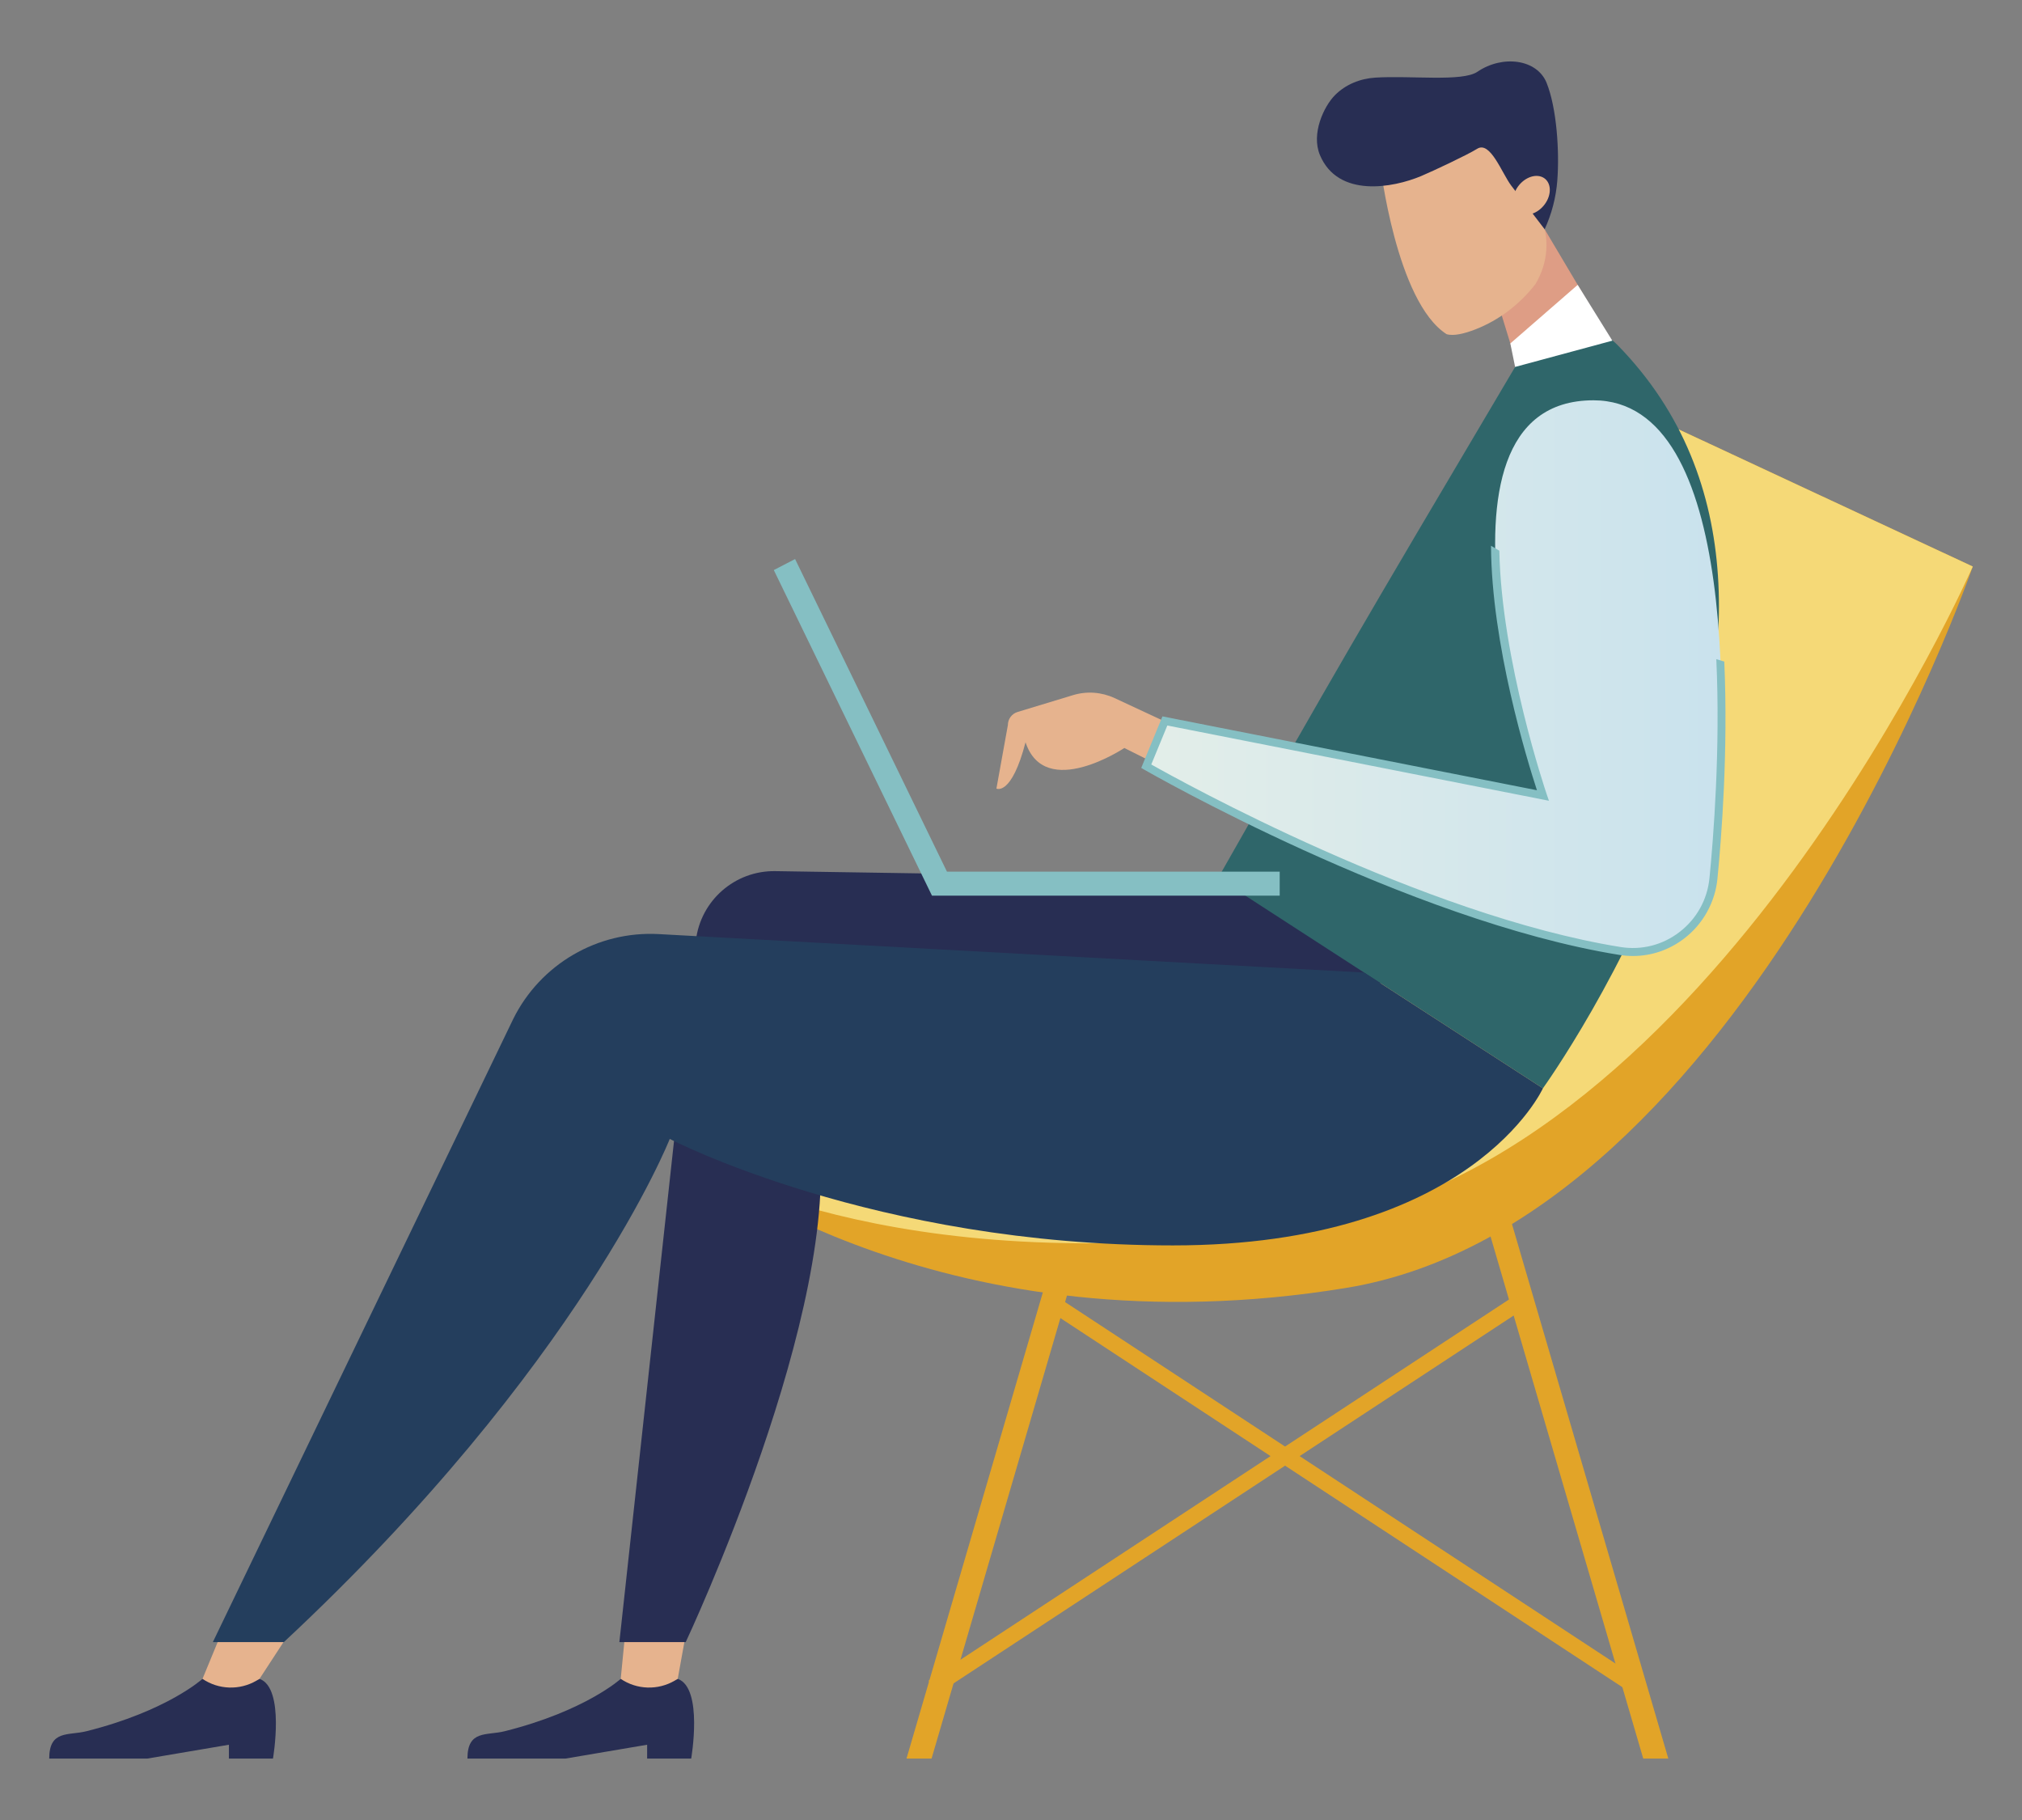 <?xml version="1.0" encoding="utf-8"?>
<!-- Generator: Adobe Illustrator 23.0.0, SVG Export Plug-In . SVG Version: 6.00 Build 0)  -->
<svg version="1.1" id="Capa_1" xmlns="http://www.w3.org/2000/svg" xmlns:xlink="http://www.w3.org/1999/xlink" x="0px" y="0px"
	 viewBox="0 0 500 450" enable-background="new 0 0 500 450" xml:space="preserve">
<rect x="0" y="0" width="500" height="450" fill="#808080" stroke="none"/>
<g>
	<g>
		<g>
			<path fill="#282E53" d="M153.493,415.103c0,0-8.767,7.971-28.757,12.961c-4.401,1.099-9.146-0.369-9.146,6.747
				c9.335,0,24.258,0,24.258,0l20.175-3.42v3.42h10.897c0,0,3.034-17.468-3.33-19.708
				C161.698,415.103,153.493,415.103,153.493,415.103z"/>
			<path fill="#E6B38E" d="M154.72,402.556l-1.227,12.547l0,0c3.976,2.701,9.197,2.873,13.349,0.439l0.748-0.439l2.263-12.547
				H154.72z"/>
		</g>
		<g>
			<path fill="#282E53" d="M50.074,415.103c0,0-8.768,7.971-28.757,12.961c-4.401,1.099-9.146-0.369-9.146,6.747
				c9.335,0,24.258,0,24.258,0l20.175-3.42v3.42h10.897c0,0,3.034-17.468-3.33-19.708C58.278,415.103,50.074,415.103,50.074,415.103
				z"/>
			<path fill="#E6B38E" d="M55.251,402.556l-5.177,12.547l0,0c3.976,2.701,9.197,2.873,13.349,0.439l0.748-0.439l8.188-12.547
				H55.251z"/>
		</g>
		<g>
			<g>
				<g>
					<polygon fill="#E2A428" points="406.341,434.811 367.453,301.865 373.115,300.031 412.539,434.811 					"/>
				</g>
			</g>
		</g>
		<g>
			<g>
				<g>
					<polygon fill="#E2A428" points="224.159,434.811 263.584,300.031 269.246,301.865 230.358,434.811 					"/>
				</g>
			</g>
		</g>
		<g>
			<polygon fill="#DE9D85" points="370.283,74.505 377.174,97 400.676,88.182 381.963,56.691 			"/>
			<g>
				<path fill="#E6B38E" d="M364.842,81.438c-2.717,1.057-5.375,1.703-7.124,1.19c-12.489-8.003-16.452-42.083-16.452-42.083
					l10.185-10.425l19.861,3.188l9.464,19.971c2.526,5.331,2.113,11.64-1.113,16.993l0,0
					C375.858,75.167,370.757,79.137,364.842,81.438z"/>
			</g>
			<path fill="#282E53" d="M373.69,45.883c-2.304-3.055-5.174-11.131-8.414-9.096c-2.364,1.484-10.914,5.506-13.842,6.739
				c-6.977,2.938-20.564,5.445-25.035-5.173c-2.235-5.309,0.987-12.053,3.675-14.787c2.638-2.684,6.28-4.142,10.036-4.376
				c8.814-0.55,21.498,1.086,25.218-1.442c6.257-4.253,14.766-3.115,17.116,2.734c2.51,6.248,3.202,16.945,2.648,24.158
				c-0.32,4.174-1.385,8.245-3.129,12.05l0,0L373.69,45.883z"/>
			<path fill="#E6B38E" d="M381.087,43.672c-2.133-0.718-4.934,0.767-6.256,3.318c-1.322,2.551-0.665,5.201,1.469,5.919
				c2.133,0.718,4.934-0.767,6.256-3.318C383.878,47.041,383.22,44.39,381.087,43.672z"/>
		</g>
		<path fill="#E2A428" d="M415.107,106.173l72.721,33.904c0,0-56.28,162.243-155.017,178.377
			c-98.737,16.134-157.688-29.42-162.958-31.931C311.583,246.713,415.107,106.173,415.107,106.173z"/>
		<path fill="#F5D977" d="M415.107,106.173l72.721,33.904c0,0-64.18,146.444-162.916,162.578
			c-98.737,16.134-151.643-13.842-155.058-16.132C317.508,245.725,415.107,106.173,415.107,106.173z"/>
		<path fill="#282E53" d="M301.216,217.092l-109.512-1.702c-9.963-0.155-18.434,7.24-19.625,17.133l-18.92,173.485h16.409
			c0,0,39.078-83.048,32.704-126.342c-6.374-43.293,152.17-36.244,152.17-36.244L301.216,217.092z"/>
		<path fill="#2F666A" d="M399.967,85.294c65.722,67.128-18.438,183.799-18.438,183.799l-80.314-52.001
			c30.403-53.51,32.27-56.828,74.862-128.769C381.145,79.765,393.009,78.187,399.967,85.294z"/>
		<path fill="#E6B38E" d="M249.233,179.254c0-1.479,0.967-2.783,2.382-3.213l13.723-4.166c3.395-1.031,7.051-0.772,10.268,0.725
			l12.456,5.8l1.745,0.271v12.215c-2.479-1.251-3.927-2.015-3.927-2.015l-7.853-3.927c0,0-19.633,13.089-24.432-1.413
			c-3.491,13.411-7.199,11.448-7.199,11.448L249.233,179.254z"/>
		
			<linearGradient id="SVGID_1_" gradientUnits="userSpaceOnUse" x1="4203.314" y1="167.179" x2="4345.615" y2="167.179" gradientTransform="matrix(-1 0 0 1 4629.059 0)">
			<stop  offset="0" style="stop-color:#C9E2ED"/>
			<stop  offset="1" style="stop-color:#E3EEE9"/>
		</linearGradient>
		<path fill="url(#SVGID_1_)" d="M394.029,98.975c35.876,0,33.444,79.986,29.676,118.199c-1.137,11.526-11.709,19.795-23.143,17.951
			c-52.719-8.502-117.117-45.68-117.117-45.68l4.608-11.19l93.479,18.431C381.53,196.686,347.951,98.975,394.029,98.975z"/>
		<g>
			<path fill="#85BFC3" d="M287.447,177.13l92.608,18.259c-2.362-7.22-11.253-36.017-11.358-60.456
				c0.674,0.425,1.36,0.833,2.056,1.228c0.51,27.159,11.552,59.745,11.71,60.206l0.557,1.62l-94.364-18.606l-3.969,9.637
				c7.366,4.156,67.132,37.248,116.031,45.134c5.211,0.835,10.4-0.476,14.599-3.712c4.247-3.273,6.877-8.017,7.404-13.36
				c0.993-10.073,2.713-31.944,1.687-54.098c0.653,0.207,1.31,0.404,1.971,0.587c0.989,22.085-0.704,43.681-1.692,53.703
				c-0.573,5.807-3.548,11.177-8.164,14.731c-3.723,2.868-8.147,4.37-12.728,4.37c-1.123,0-2.257-0.091-3.391-0.274
				c-52.294-8.431-116.808-45.426-117.454-45.798l-0.748-0.432L287.447,177.13z"/>
		</g>
		<path fill="#243E5D" d="M381.53,269.093c0,0-17.573,38.837-91.504,38.837S165.617,281.6,165.617,281.6s-22,55.951-95.418,124.408
			c-17.564,0-17.564,0-17.564,0l74.264-154.04c6.717-13.571,20.874-21.835,35.994-21.011l174.423,9.509L381.53,269.093z"/>
		<polygon fill="#FFFFFF" points="390.131,70.437 373.474,84.921 374.657,90.724 398.701,84.232 		"/>
		<g>
			
				<rect x="330.343" y="282.75" transform="matrix(0.549 -0.836 0.836 0.549 -159.012 444.548)" fill="#E2A428" width="3.949" height="173.661"/>
		</g>
		<g>
			
				<rect x="216.36" y="367.606" transform="matrix(0.836 -0.549 0.549 0.836 -153.091 227.028)" fill="#E2A428" width="173.661" height="3.949"/>
		</g>
	</g>
	<g>
		<path fill="#85BFC3" d="M234.166,215.525l-37.557-77.299c-1.757,0.903-3.511,1.812-5.263,2.725l39.111,80.498h85.988v-5.924
			H234.166z"/>
	</g>
</g>
</svg>
